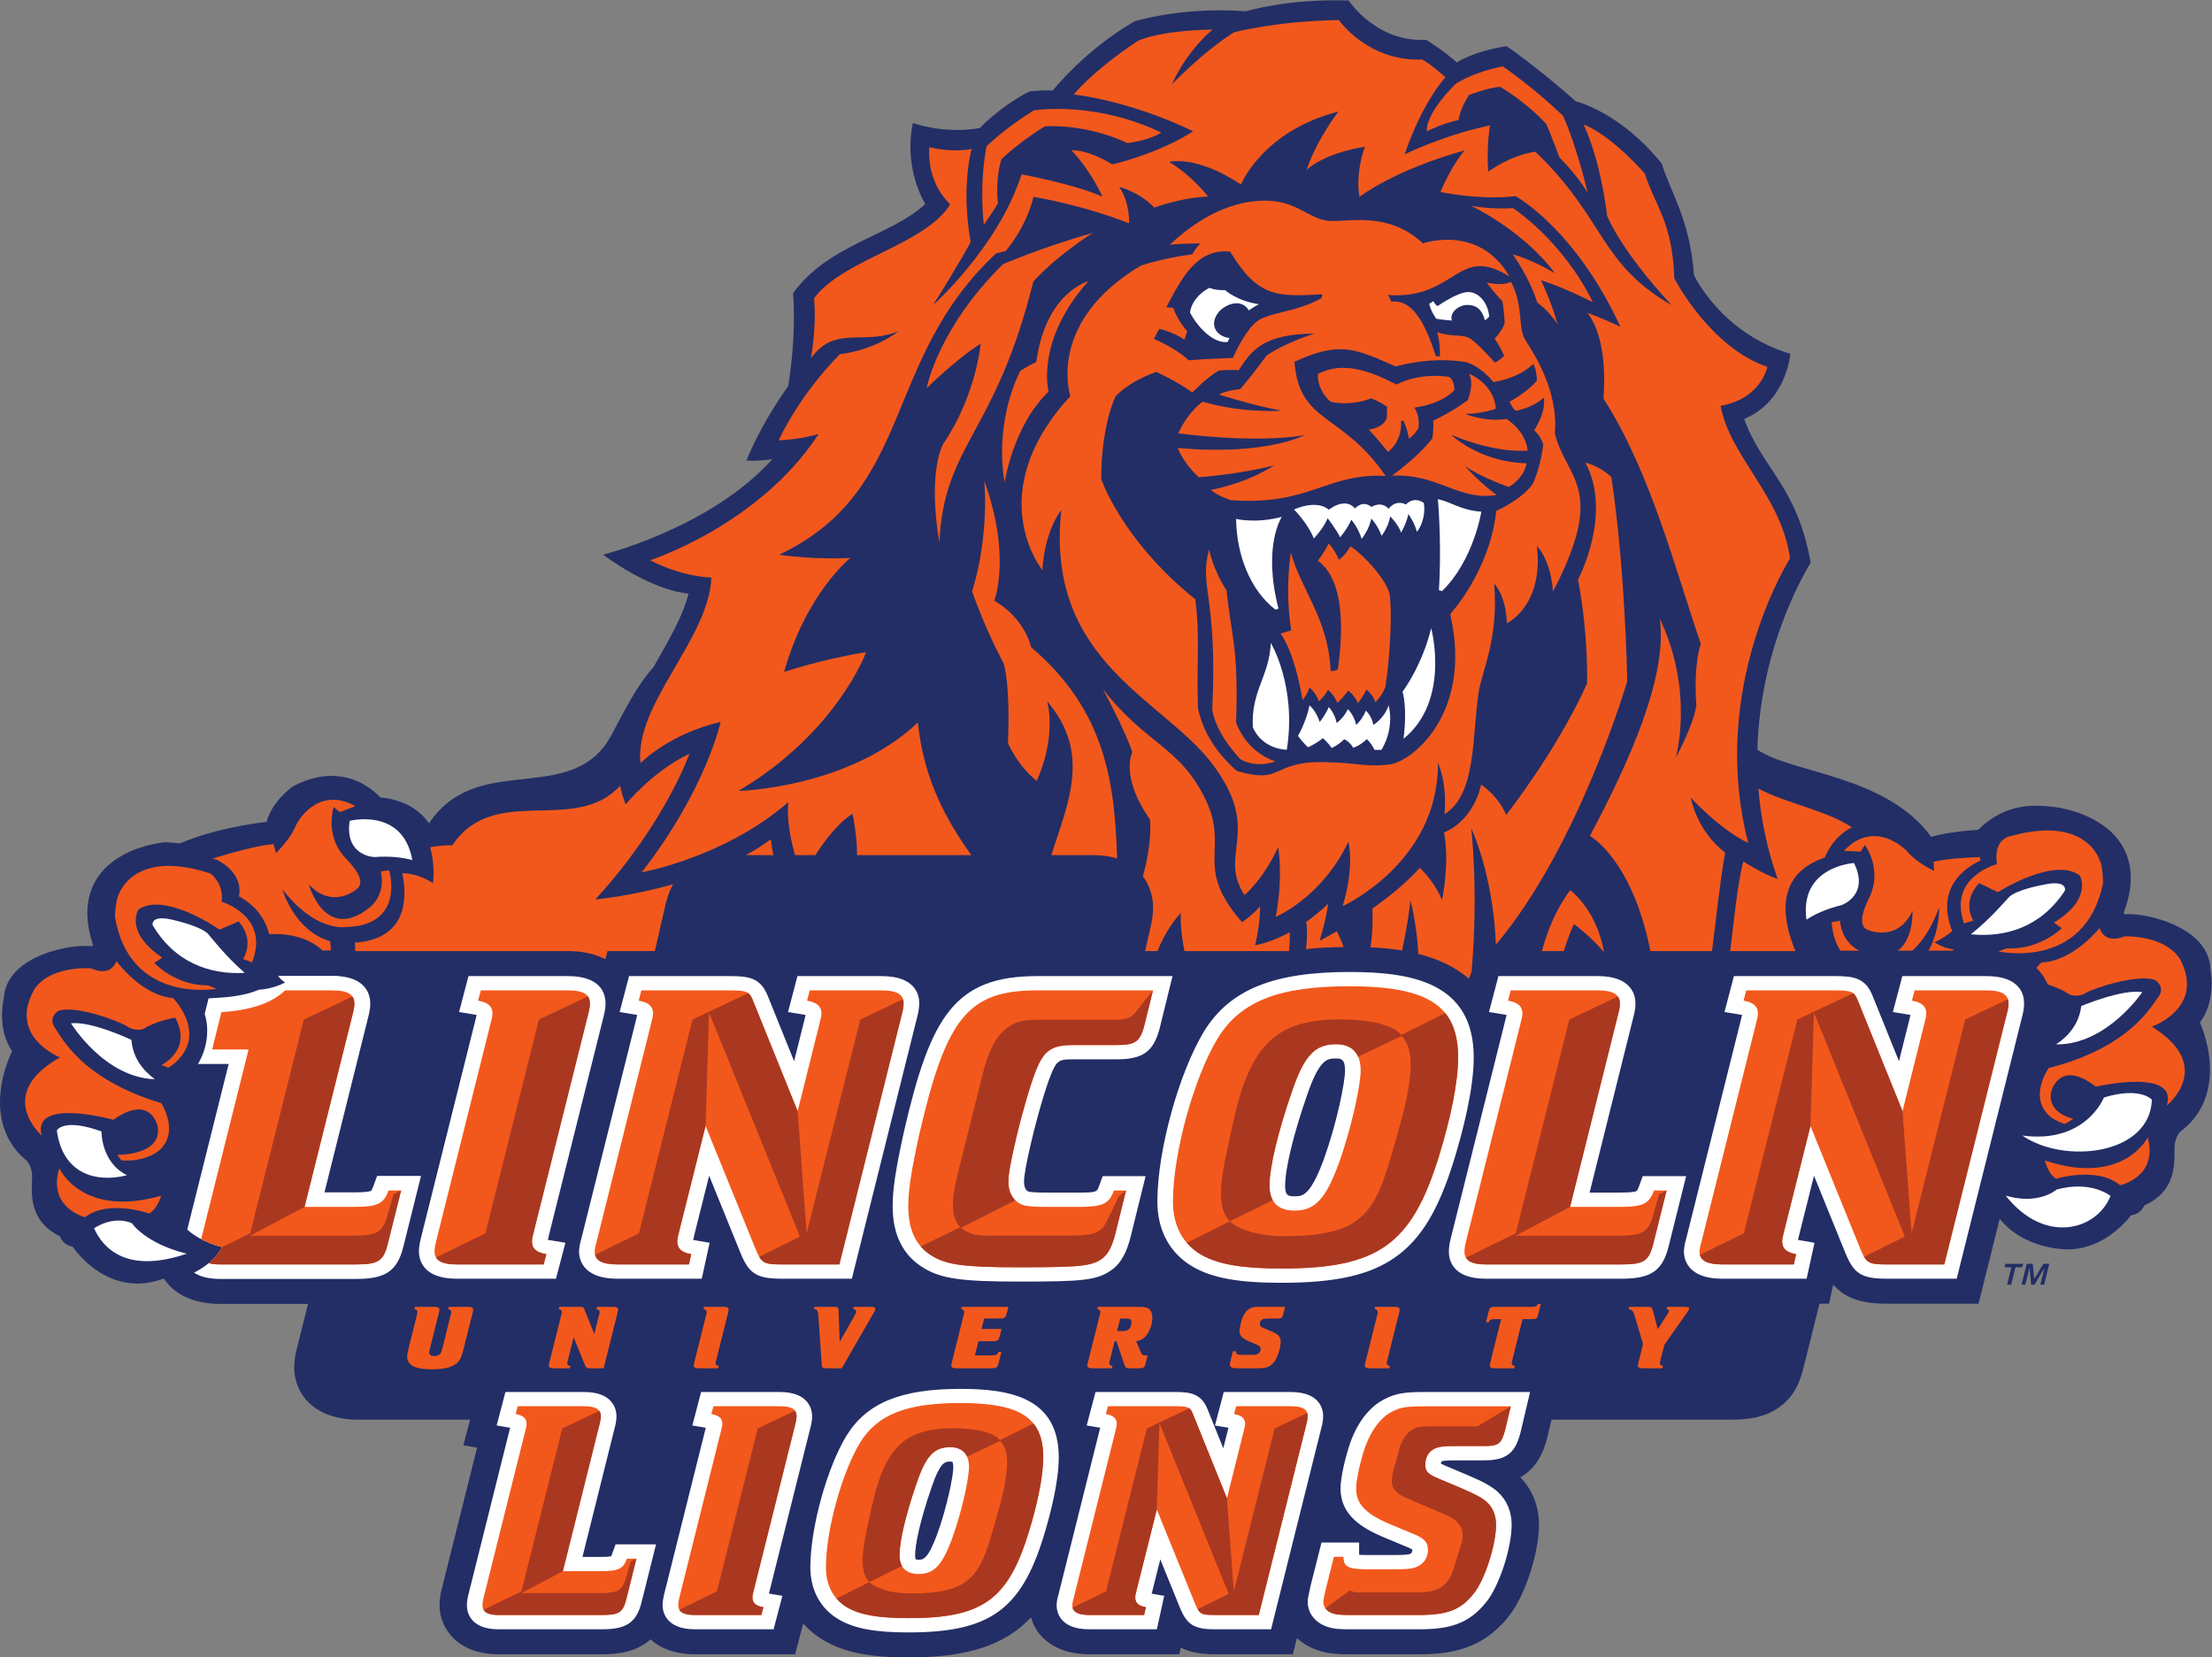 <svg clip-rule="evenodd" fill-rule="evenodd" stroke-linejoin="round" stroke-miterlimit="1.414" viewBox="146.558 99.999 266.884 200.001" xmlns="http://www.w3.org/2000/svg"><rect x="146.558" y="99.999" width="266.884" height="200.001" fill="#808080" stroke="none"/><g fill-rule="nonzero" transform="matrix(1.338 0 0 -1.338 146.525 300.031)"><path d="m199.353 62.031c-.054 3.529-4.884 4.927-7.102 5.022-.155.007-.3.007-.428 0-.131-.006-.242.008-.282.02-.008.048-.003.12.002.156.884 2.359.826 4.39-.172 6.037-1.764 2.91-5.81 3.418-5.981 3.438l-.071.008c-1.611.184-4.348.511-6.907-2.051-2.657-.146-4.242-.635-4.242-.635-4.072 5.595-12.587 5.723-15.675 7.864.265 9.85 4.808 16.851 4.808 16.851-1.224 6.937-4.366 8.447-5.997 12.976 3.834 1.591 4.161 5.875 4.161 5.875-6.284 1.877-8.691 7.1-8.691 7.1-.367 5.059-2.121 7.467-2.897 10.037-3.753 4.692-7.752 5.63-7.752 5.63-3.55 3.143-6.243 4.979-6.243 4.979-3.1-.49-4.488-1.469-4.488-1.469-1.347 1.182-2.774 2.04-2.774 2.04-4.529-.245-6.977 3.55-6.977 3.55-5.672.163-9.262-.98-9.262-.98-5.712.449-10.038-.897-10.038-.897-4.488-2.571-7.385-6.243-7.385-6.243-1.061.041-2.122-.082-2.122-.082-2.897-1.55-4.447-3.305-4.447-3.305-3.264-.571-6.039.449-6.039.449s-.979-3.55 1.102-7.303c-3.101-2.897-8.691-3.591-11.915-8.038 0 0 .35-3.577-.443-8.389-2.659-3.732-3.759-6.707-3.759-6.707.979-.081 2.326.123 2.326.123-5.549-6.202-15.26-8.609-15.26-8.609s4.162-3.184 7.711-3.511c-.52-2.099-1.847-4.307-3.151-6.62-2.17-2.406-3.45-5.91-4.501-7.224-3.918-4.897-11.609-.668-15.746-6.873-.089.125-.183.247-.284.366-.979 1.145-2.363 1.806-4.119 1.967-.583.627-2.081 1.943-4.393 1.943-1.109 0-2.259-.308-3.418-.914l-.102-.063c-.086-.061-1.868-1.359-2.335-3.173-1.426-.164-4.824-.666-7.816-1.942l-1.23.112-.071-.005c-.172-.012-4.236-.347-6.123-3.179-1.068-1.603-1.212-3.629-.43-6.024.004-.036.006-.109-.004-.156-.041-.01-.151-.02-.283-.008-.127.012-.272.018-.427.018-2.22 0-7.105-1.19-7.31-4.714-.116-.513-.548-2.874.747-4.787-1.184-2.443-2.168-7.03 1.331-9.887.07-.077.387-.457.466-1.171.018-.156.007-.411-.005-.681-.058-1.287-.164-3.632 2.507-4.946.185-.463.576-.852 1.15-.937.714-.987 2.736-3.328 5.851-3.328.786 0 1.581.155 2.379.456.859-1.316 2.512-2.29 5.078-2.29h7.926l-1.02-4.081c-.144-.542-.226-1.148-.226-1.671 0-2.335 1.786-4.692 5.776-4.692h10.081l-.606-2.314 1.241-.207-3.188-12.751c-.127-.48-.196-.999-.196-1.466 0-2.129 1.665-4.419 5.322-4.419h9.344c1.37 0 3.076.186 4.361 1.348.884-.804 2.204-1.348 4-1.348h9.036l.728 2.774c.546-.619 1.209-1.154 1.981-1.592 1.806-1.027 4.05-1.465 7.503-1.465 5.193 0 8.631 1.029 11.054 3.606.49-1.75 2.18-3.323 5.264-3.323h8.11l.131.597c.82-.411 1.826-.597 3.076-.597h7.036l.364 1.456c.532-.48 1.186-.862 1.94-1.109.979-.322 1.86-.347 2.908-.347h6.106c2.828 0 5.769.413 8.126 3.403 1.621 2.016 2.748 5.966 2.748 8.267 0 1.673-.581 3.148-1.686 4.292 1.506.849 2.091 2.29 2.407 3.474l.408 1.721h16.081c1.456 0 2.991.128 4.356 1.057 1.484 1.01 1.994 2.427 2.295 3.662l1.433 5.742h.861l.376 1.719c1.074-1.225 2.561-1.719 4.831-1.719h8.272l1.91 7.652c1.723-2.143 4.452-2.684 5.871-2.744 3.112-.134 5.232 2.119 5.987 3.075.578.06.986.432 1.189.887 2.725 1.199 2.72 3.545 2.717 4.834 0 .27 0 .526.024.68.11.711.442 1.076.516 1.15 3.617 2.706 2.831 7.33 1.752 9.821 1.376 1.857 1.045 4.233.952 4.752" fill="#232e66"/><path d="m182.464 35.523h-1.603l-.077-.315h.615l-.392-1.565h.374l.39 1.565h.615z" fill="#232e66"/><path d="m183.465 34.177-.144 1.346h-.538l-.468-1.88h.344l.378 1.516.147-1.516h.301l.899 1.516-.378-1.516h.345l.468 1.88h-.534z" fill="#232e66"/><g fill="#f2581c"><path d="m140.48 120.251c-.597 2.157-1.5 3.978-1.5 3.978 2.295-.735 4.682-1.989 4.682-1.989-2.77 5.63-7.207 8.491-7.207 8.491-2.004-.137-3.795.215-3.795.215s4.683-2.173 7.59-6.105c0 0-1.852 1.163-3.826 1.729 0 0 1.5-2.035 2.234-4.376 0 0 .995-.658 1.822-1.943"/><path d="m139.188 109.433s-.162-1.754-.897-3.468c0 0-.591-1.224-3.345-2.551-.587-5.457-4.152-9.297-4.152-9.297 2.071-8.961-3.458-13.348-5.518-13.572-2.187-.238-2.734.163-5.774.224-4.916.099-3.693-2.06-7.956-.795-2.04 1.816-3.04 3.652-3.489 5.61-.163 3.754.204 6.488-.251 9.867-6.678 5.384-8.483 10.86-8.483 10.86.03 5.024 1.294 7.424 1.294 7.424s.95 1.229 3.662 2.226c0 0 1.785-.788 3.268-1.855 0 0 1.183 1.252 2.365 1.97 0 0 .834.093 1.808.046 1.112 1.646 2.063 3.269 6.837 3.292 0 0-2.48-.741-4.311-1.97 0 0-1.367-1.877-2.387-3.036 0 0-1.159-.093-1.924-.487 0 0 3.268-1.043 5.679-1.461 0 0-3.523-.255-7.139.811 0 0-1.275-.834-2.203-2.85 0 0 6.861-.951 11.381-.163 0 0-3.407-1.877-11.426-1.158 0 0 .463-1.322 1.9-2.643 0 0 3.732.278 6.768 1.066 0 0-2.179-1.529-5.679-2.202 0 0 .534-.51 1.785-.927 7.139-.533 8.669 2.48 13.977 2.179-3.986 5.795-7.788 4.659-8.229 10.315l.08.012c3.999 1.856 5.468 1.142 9.038-.449 2.163.571 4.264.714 6.264.408 0 0 1.182-.184 2.57-1.816 0 0 2.183.286 3.59 1.632 0 0 .307-.53.327-1.489 0 0-.653-.898-2.469-1.918 0 0 .204-.509.551-.815 0 0 1.428.203 2.53 1.182 0 0 .306-1.081-.857-2.937 0 0 .53-.449.815-1.265zm-34.625 10.41s1.187-.265 2.276-.964l.238.754s-.755.768-1.271 2.11l-.615.041c1.411 2.669 2.738 5.31 5.756 5.03 2.515-4.163 4.275-4.079 8.313-3.856l-.056-.335c-2.082-1.188-4.206-1.229-5.533-1.914-1.271-.657-2.472-3.493-2.472-3.493s-2.697-.084-3.982-.21c0 0-.964.992-3.144 1.928zm35.666-9.39c.347 3.958-2.04 7.365-2.693 8.446-.652 1.081-.122 3.081-1.264 5.182-.776-.408-2.183-.061-2.183-.061.632-.878 1.407-1.694 1.407-1.694.204-1.122.204-1.999.204-1.999-.285-.775-.898-1.367-.898-1.367.551-.816.857-1.55.857-1.55-.326-.367-.836-.612-.836-.612s-1.673 1.917-2.366 2.244c-.694.326-1.653.061-2.836.51.306-1.082.245-2.203.245-2.203l-.368.04c-.999 3.101-2.162 5.141-3.998 4.897l-.306.611c6.12-.448 6.263 4.652 10.955 1.653-2.754 4.795-7.813 2.999-7.813 2.999-3.265 3.081-7.14 1.795-8.712 2.06-1.71.289-2.774 1.796-5.528 1.796s-5.692-1.265-8.589-3.978c1.632.163 2.795.102 2.795.102-.429-.286-.755-.959-.755-.959-2.514-.319-4.634-1.015-4.634-1.015-8.593-5.111-6.37-11.778-6.37-11.778-8.112-8.814-2.519-15.704-2.519-15.704s.074 3.223 1.703 5.445c-1.481-13.815 9.334-17.074 13.74-23.074 4.408-6 .334-7.889 2.778-11.666 0 0 1.704 1.407 3.037 4.333 0 0 .482-2.704-.222-6.297 0 0 4.148 1.705 6.556 6.778 0 0 .593-2.111-.518-5.814 0 0 8.666 3.925 8.592 12.926 0 0 .852-1.741.593-4.63 2.888 1.778 2.468 6.953 3.074 10.963.296 1.963 1.814 4.815 1.407 9.815 0 0 1.037-.926 1.148-3.556 0 0 3.333 1.556 2.704 6.963 0 0 1.259-1.222 1.444-4.111 4.964 9.481 1.111 10.185.169 14.305z"/><path d="m90.617 105.963s.703 5.074 3.963 8.222c0 0-1.223 4.593 3.592 9.963 0 0-3.852-1-4.704-7.297 0 0-.815-.37-1.444-.814 0 0-2.37-4.296-1.407-10.074"/><path d="m103.726 75.593s.235-2.036-.646-5.118c.623-.824.921-1.826.921-2.826 0-.527-.074-1.137-.208-1.684l-.508-2.24h1.115c.447 1.135 1.113 2.337 2.104 3.46 0 0-.102-1.33.327-3.46h9.432c.055.533.08 1.102.064 1.705-1.854-1.015-3.119-1.171-3.119-1.171.482 2.074.444 3.519.444 3.519-.704-.852-1.629-1.445-1.629-1.445-4.408 5.037-1.126 6.53-3.26 11-2.333 4.889-5.407 5.001-9.296 10.037 0 0 2-3.703 2.667-5.703 0 0-1.148-2.185 1.592-6.074"/><path d="m123.616 64.063c.851-.037 1.824-.116 2.839-.285.591 2.701.753 4.555.753 4.555.412-1.672.625-3.317.712-4.86 1.616-.411 3.237-1.095 4.554-2.231.108.248.177.429.215.536l.041.157c.623 7.347-.04 12.879-.04 12.879 2.147-4.925 2.222-10.518 2.222-10.518 7.481 8.853 11.851 23.778 11.851 23.778-.296 11.629-1.443 18.407-1.443 18.407-1.112 1.037-2.334 1.297-2.334 1.297 2.481-4.667-.667-10.556-.667-10.556.963-5.037.815-9.37.815-9.37-2.778-6.148-7.296-11.852-7.296-11.852-.567 1.402-1.679 2.33-2.244 2.733-.755-3.094-2.797-4.092-3.354-4.311.532-2.801-.18-6.088-.18-6.088-.54 1.323-1.45 2.352-2.005 2.899-1.242-1.376-2.8-2.633-4.275-3.671.055-1.272-.02-2.45-.164-3.499"/><path d="m90.484 89.766s.654-1.345.436-7.305c0 0 .902-2.083 2.592-3.376 0 0 1.78 3.648.941 7.166 3.905-4.586 1.998-8.898.367-13.873h3.855c.788 0 1.482-.109 2.088-.304-.23 6.695-.957 13.281-7.762 19.059 0 0-.482 2.522-3.317 4.194 0 0 1.563 3.998-.909 10.832 0 0 .509-4.798-1.09-9.996 0 0 1.127-3.307 2.799-6.397"/><path d="m117.795 63.909c1.154.124 2.297.172 3.395.183-.221.59-.442 1.072-.618 1.424-.937-.541-1.55-.849-1.55-.849.593 1.926.778 3.333.778 3.333-.685-.65-1.35-1.187-1.979-1.633.061-.51.107-1.355-.026-2.458"/><path d="m84.731 100.577c.41 8.923 5.035 9.66 8.473 23.537 2.252 2.455 5.363 4.379 5.363 4.379-4.422-1.228-8.105-2.824-8.105-2.824-5.895-5.812-6.877-11.175-6.877-11.175s2.702 2.661 4.871 4.012c0 0-.409-4.667-3.357-9.006 0 0-1.473-2.333-.368-8.923"/><path d="m141.043 63.725c.264.864.562 1.681.904 2.437 1.433-1.063 2.363-2.123 2.638-2.452.021-.001.044-.001.067-.002-.692 3.817-3.039 5.512-3.039 5.512-1.25-1.691-2.027-3.562-2.548-5.495z"/><path d="m57.777 80.671s2.502 2.614 7.227 3.726c0 0-1.279-6.06-7.116-13.566 0 0 7.505 1.335 13.231 6.338 0 0-.306-1.601.601-4.791h1.83c.813 1.281 1.996 2.851 3.351 3.735.286-1.412.409-2.639.413-3.735h10.299c-2.189 3.062-4.29 6.748-4.819 11.963-6.282-5.949-16.178-6.171-16.178-6.171 8.895 5.281 11.508 12.509 11.508 12.509-3.946-.612-7.394-1.779-7.394-1.779 2.001 7.116 5.978 10.285 5.978 10.285s-2.989-.205-6.426.286c12.32 5.854 9.169 17.479 19.566 27.18l.86.205s1.836 2.083 2.514 4.889c0 0 4.265-.672 8.623-2.388 0 0 .069 1.947-.904 3.292 0 0 1.854-.463 3.175-1.878 0 0 2.411.928 4.845.997 0 0-1.345 1.808-3.5 3.129 0 0 2.409.672 6.466-2.04 0 0 1.925 4.822 8.785 6.583 0 0-1.946-2.526-2.873-5.261 0 0 1.483 1.483 5.261 2.086 0 0-.881-2.318-.487-4.52 0 0 3.036 2.387 9.481 4.195 0 0-1.136-1.275-2.18-3.755 0 0 3.57-.765 6.769-.371 0 0 5.354-2.897 9.457-11.775 0 0-1.746.813-3.006 1.257 0 0 1.926-1.852 1.482-7.741 4.296-6.704 6.519-15.592 8.778-22.111 0 0-.667-1.741-.407-5.481 0 0 .036-1.185-1.852-4.815 0 0 1.704 5.999-1.445 12.555.74-5.222-2.778-12.963-6.296-19.592 0 0 3.798-2.063 5.455-10.386h5.555c.396 3.045.694 6.133 1.182 8.893 0 0-2.333 1.556-3.111 4.953 0 0 2.661-2.906 5.199-4.093-3.643 14.04 3.766 25.666 3.766 25.666-.779 5.648-5.404 9.128-6.263 13.754 3.684.654 4.217 3.52 4.217 3.52-5.2 1.76-8.393 7.982-8.393 7.982-.163 5.076-1.719 6.508-2.661 9.456-3.397 3.766-5.525 4.421-5.525 4.421s1.432-2.702 2.128-8.228c0 0 1.106-2.988 5.813-8.064-6.55 3.766-5.936 7.736-12.28 13.835-2.292-.327-4.257-1.801-4.257-1.801-.164 2.334.163 4.175.163 4.175-4.379-.941-7.695-2.619-7.695-2.619 1.637 4.83 3.684 6.959 3.684 6.959-1.228 1.105-2.087 1.596-2.087 1.596-4.913-.205-7.532 3.561-7.532 3.561-5.608-.082-9.456-1.105-9.456-1.105-2.906-1.842-5.608-4.707-5.608-4.707 1.474 3.233 3.684 4.953 3.684 4.953-4.953-.082-6.754-1.024-6.754-1.024-4.175-2.784-5.771-4.83-5.771-4.83s4.912-.491 10.765-3.316c-3.233-2.087-7.286-2.988-7.286-2.988-2.374 1.433-3.684 1.269-3.684 1.269 1.882-2.006 2.784-4.175 2.784-4.175-2.579 1.146-7.287 2.005-7.287 2.005-2.088-6.549-7.982-11.788-7.982-11.788 2.375 3.766 3.398 5.689 3.398 5.689-.901 4.953.082 8.392.082 8.392-1.924-.368-3.807.164-3.807.164-.246-3.357 1.883-5.158 1.883-5.158-2.293-3.684-9.701-4.952-12.28-8.474.245-2.66-.287-5.402-.287-5.402 2.211 3.029 4.749 1.105 7.942 2.455-2.538-1.882-5.322-2.087-5.322-2.087-3.766-3.807-5.526-7.777-5.526-7.777 2.046.082 3.602.573 3.602.573-5.362-8.228-15.186-11.38-15.186-11.38s2.456-1.408 5.514-1.574c-.222-5.56-6.95-11.398-6.393-16.735"/><path d="m88.742 129.23s-.45 3.52.245 7.081c0 0 1.72 1.679 4.258 3.235 0 0 5.444.9 11.502-2.006 0 0-1.023-.696-3.07-.942 0 0-3.234 1.678-7.41 1.515 0 0-1.923-1.106-3.928-2.948 0 0-.574-1.555-.328-4.011 0 0-.492-.819-1.269-1.924"/><path d="m140.973 139.054c1.309-2.947 2.21-6.917 2.21-6.917-1.146 1.841-2.538 3.151-2.538 3.151-.737 2.047-1.187 3.029-1.187 3.029-1.924 2.088-4.175 3.357-4.175 3.357-1.105-.082-2.784-.737-2.784-.737-.86-1.269-.941-2.251-.941-2.251-1.474-.327-2.865-1.023-2.865-1.023s-.299 1.375 2.578 4.257c.082.082 1.597 1.064 4.258 1.596 0 0 2.619-1.76 5.444-4.462"/></g><path d="m109.927 121.365c.502.621 1.991 1.33 2.714.144.425.315.905.555.905.555-1.998.293-3.046 1.271-3.046 1.271-.936-.027-1.425.21-1.425.21-1.02-.545-1.62-1.369-1.746-2.221.701-1.363 2.153-2.847 3.408-2.659.045.122.095.241.15.359-1.009.074-1.969 1.094-.96 2.341" fill="#fff"/><path d="m128.907 122.102s.204.122.367.245c0 0 .163-.327.388-.449 0 0 1.795 1.265 2.754 1.265s1.775-.959 1.897-2.204c0 0-.164-.224-.388-.347-.245.98-.795 1.388-1.57 1.388s-1.653-.673-1.408-1.408c0 0-.938.062-1.408.164 0 0-.49.632-.632 1.346" fill="#fff"/><path d="m118.869 115.778c2.265 1.183 4.693.265 7.1-.959 0 0 1.837 1.102 4.733.693 0 0 .49-.285.469-1.204 0 0-1.04-1.223-3.611-1.57 0 0 .53-.694.367-1.857 0 0-.346-.612-.857-.938 0 0-.162 1.061-.53 1.652l-.183-.081s.225-1.612-1.163-2.775c0 0-.837 1.041-1.735 2.02 0 0 1.204.102 1.592.959 0 0 .082.592.041 1.102 0 0-.653.489-1.449.754 0 0-1.611-.734-3.631-.306 0 0-1.224.979-1.143 2.51" fill="#f2581c"/><path d="m134.986 104.863c-3.406-.592-5.304 1.959-9.445 1.734 2.672 1.958 3.652 3.387 3.652 3.387.142 1.04.061 1.57.061 1.57 1.999.96 3.141 1.878 3.141 1.878.612 1.734.082 2.366.082 2.366s2.285-.877 2.427-3.162c0 0-1.101-.429-2.754-.47 0 0 1.836-.754 3.713-.448 0 0 1.714-1 1.918-2.857-3.223-.224-6.895 1.429-6.895 1.429s2.509-2.469 6.793-2.571c0 0-.122-1.224-1.591-2.142 0 0-2.407.817-3.978 1.898 0 0 1.469-1.632 2.876-2.612" fill="#f2581c"/><path d="m124.061 86.176c-.29.765-.825 1.132-.825 1.132-.337-.719-.75-1.208-.75-1.208-.429.841-.888 1.116-.888 1.116-.443-.596-.964-1.116-.964-1.116-.428.933-.872 1.178-.872 1.178-.26-.551-.811-1.026-.811-1.026-.26.796-.841 1.24-.841 1.24-.199-.612-.628-1.133-.628-1.133-.78 4.591-1.989 5.998-1.989 5.998l.964.291c-.597 3.81-.03 7.023-.03 7.023.887-3.335 3.397-5.967 3.58-10.68 0 0 .428-.061.658.168.214 1.592 1.071 7.697-1.806 9.778 0 0 .551.688.98 1.545 0 0 .535-.535.918-1.469 0 0 .535.322 1.04 1.224 1.301-.857 3.433-3.208 3.565-4.529.168-1.683.046-5.049-.398-8.109 0 0-.183-.658-.903-1.423" fill="#f2581c"/><path d="m111.488 102.702s1.761-.441 4.126.186c0 0-1.762-2.596-.302-8.276l-.278-.093c-2.272 1.762-3.5 4.914-3.546 8.183" fill="#fff"/><path d="m129.684 104.486c1.32-.301 1.993-.974 3.917-1.135 0 0-.696-4.405-3.547-7.163l-.278.093s.278 3.778-.092 8.205" fill="#fff"/><path d="m128.42 104.146c-.953.646-1.616-.141-1.616-.141-.977.48-1.564-.389-1.564-.389-.68.753-1.549.165-1.549.165-.795.671-1.474-.132-1.474-.132-.935 1.068-2.36-.116-2.36-.116-1.175.969-3.145.016-3.145.016s1.25-1.242 1.788-2.616c0 0 .87.911 1.242 1.83 0 0 .787-1.01 1.126-1.722 0 0 .646.745 1.01 1.59 0 0 .613-.688.936-1.731 0 0 .728.936.853 1.83 0 0 .529-.472.943-1.548 0 0 .605.761.779 1.746 0 0 .687-.67.985-1.457 0 0 .489.87.655 1.673 0 0 .538-.762.769-1.615 0 0 .853 1.044.622 2.617" fill="#fff"/><path d="m116.059 81.876c.919 5.723-1.438 9.64-1.438 9.64-.153-3.091-1.79-4.269-1.622-7.605 0 0 .658-1.882 3.06-2.035" fill="#fff"/><path d="m126.586 82.871c4.269 3.458 2.494 9.976 2.494 9.976-.795-3.305-2.54-5.707-2.586-5.723 0 0 .459-1.316.092-4.253" fill="#fff"/><path d="m124.597 81.876c1.239 2.066.643 4.009.643 4.009-.398-1.209-1.378-1.759-1.378-1.759-.137.826-.673 1.285-.673 1.285-.336-.842-.872-1.285-.872-1.285-.184.872-.75 1.423-.75 1.423-.336-.765-1.009-1.255-1.009-1.255-.184.933-.719 1.438-.719 1.438-.245-.642-.811-1.346-.811-1.346-.337 1.04-.918 1.499-.918 1.499-.322-1.545-1.041-2.754-1.041-2.754s.382-.536.903-1.025c0 0 .765.337 1.346.826 0 0 .506-.444.781-.887 0 0 .535.199 1.132.78 0 0 .428-.122.826-.765 0 0 .658.214 1.209.781 0 0 .337-.246.704-.965z" fill="#fff"/><path d="m111.484 84.34c.245 6.753-.428 7.752-.856 11.914-1.245 1.918-1.571 3.693-1.571 3.693-.939-3.346.775-4.244.285-14.383 0 0 .082-1.918 2.531-4.529 0 0 1.203-.857 3.182-.204 0 0-2.489.632-3.571 3.509" fill="#f2581c"/><path d="m55.213 9.337c-.034-.094-.06-.154-.08-.193-.118-.024-.386-.055-.989-.055h-1.595l2.934 11.759c.081.301.131.652.131.92 0 .514-.21 2.192-2.919 2.192h-7.094l-.79-3.019 1.214-.202c-.014-.056-.027-.109-.037-.151l-3.73-14.917c-.082-.305-.131-.657-.131-.946 0-.509.206-2.165 2.858-2.165h9.344c2.21 0 3.11.633 3.562 2.498l1.288 5.16h-3.645z" fill="#fff"/><path d="m69.399 5.932 3.733 14.935c.086.359.125.637.125.901 0 .514-.21 2.192-2.918 2.192h-7.093l-.793-3.019 1.216-.202c-.014-.056-.028-.109-.038-.151l-3.734-14.935c-.047-.194-.126-.569-.126-.901 0-.514.211-2.192 2.919-2.192h7.093l.793 3.019-1.216.203c.014.056.028.109.039.15" fill="#fff"/><path d="m82.863 8.835c-.14 0-.224.017-.26.029-.017.036-.058.145-.058.375 0 .888.388 2.957 1.477 6.108.794 2.339 1.243 2.339 1.678 2.339.108 0 .174-.013.203-.022.022-.038.085-.176.085-.495 0-.798-.575-3.599-1.437-5.994-.863-2.34-1.301-2.34-1.688-2.34zm3.762 15.407c-5.365 0-8.434-1.259-10.266-4.216-1.767-2.901-3.262-8.331-3.262-11.859 0-2.108.938-3.8 2.64-4.763 1.386-.789 3.241-1.126 6.201-1.126 7.287 0 10.133 2.013 12.181 8.616.628 2.046 1.377 4.952 1.377 7.177 0 5.437-4.483 6.171-8.871 6.171z" fill="#fff"/><path d="m119.339 21.796c0 .508-.21 2.164-2.919 2.164h-6.044l-.793-3.019 1.215-.202c-.013-.056-.027-.109-.037-.151l-.426-1.705-1.409 3.491c-.565 1.469-1.616 1.586-2.93 1.586h-7.185l-.793-3.019 1.216-.202c-.013-.056-.027-.109-.038-.151l-3.724-14.897c-.051-.169-.167-.594-.167-.966 0-.509.213-2.165 2.951-2.165h6.089l.659 3.018-1.129.196c.015.059.029.115.041.158l.735 2.938 1.751-4.309c.64-1.589 1.292-2.001 3.171-2.001h5.07l4.565 18.289c.082.305.131.658.131.947" fill="#fff"/><path d="m131.288 17.798h2.622c2.149 0 2.789.872 3.218 2.48l.87 3.682h-9.485c-1.677 0-2.55-.085-3.569-.607-1.342-.643-2.454-2.022-3.139-3.902-.435-1.249-.899-3.147-.899-4.202 0-2.37 1.886-3.515 3.731-4.322l2.06-.858.036-.014c.4-.154.577-.256.649-.305.001-.009.001-.02.001-.031 0-.179-.085-.292-.114-.31-.132-.081-.246-.151-1.563-.151h-2.312c-.384 0-.641.011-.811.026v1.103h-3.393l-.992-3.934-.032-.141c-.173-.783-.22-1.058-.22-1.278 0-1.034.691-1.899 1.791-2.255.561-.187 1.098-.219 2.084-.219h6.106c2.652 0 4.507.406 6.134 2.477 1.15 1.422 2.275 4.854 2.275 6.939 0 1.198-.431 2.226-1.246 2.972-.535.49-1.263.896-2.686 1.499l-2.013.851c-.212.088-.347.152-.433.197.014.131.056.203.079.214.097.044.322.089 1.251.089" fill="#fff"/><g fill="#f2581c"><path d="m41.802 27.752c-.2-.79-.364-1.072-.782-1.33-.454-.283-1.072-.416-2.062-.416-1.508 0-2.217.374-2.217 1.147 0 .15.055.457.118.707l.773 3.084c.026.142.036.183.036.233 0 .142-.091.224-.282.257l.054.208h1.763c.309 0 .445-.082.445-.257 0-.042-.008-.134-.027-.191l-.826-3.301c-.055-.233-.064-.283-.064-.357 0-.225.155-.332.454-.332.417 0 .591.149.709.606l.781 3.134c.036.142.045.183.045.233 0 .142-.1.224-.29.257l.054.208h1.763c.308 0 .445-.082.445-.257 0-.058-.009-.142-.037-.241z"/><path d="m50.645 30.944c.036.142.045.183.045.233 0 .142-.09.224-.29.257l.054.208h1.791c.344 0 .398-.024.471-.216l.9-2.228.436 1.746c.037.142.045.183.045.233 0 .142-.091.224-.291.257l.055.208h1.453c.31 0 .446-.082.446-.257 0-.05-.009-.125-.027-.191l-1.272-5.096h-1.163c-.382 0-.418.024-.545.341l-1 2.46-.526-2.103c-.037-.141-.045-.183-.045-.233 0-.15.09-.224.28-.258l-.045-.207h-1.454c-.308 0-.454.083-.454.257 0 .05.018.133.036.191z"/><path d="m63.71 30.944c.036.142.045.183.045.233 0 .142-.09.224-.29.257l.053.208h1.763c.318 0 .445-.082.445-.266 0-.049-.008-.107-.027-.182l-1.1-4.398c-.036-.141-.045-.183-.045-.233 0-.15.091-.224.291-.258l-.055-.207h-1.762c-.309 0-.445.083-.445.266 0 .041.009.108.027.182z"/><path d="m75.931 26.098h-1.29c-.435 0-.499.041-.517.382l-.309 4.389c-.036.45-.082.524-.381.565l.045.208h1.826c.282-.008.336-.074.345-.448l.091-2.711 1.299 2.278c.146.275.191.375.191.465 0 .126-.091.192-.273.208l.054.208h1.419c.227 0 .29-.008.344-.016.119-.017.182-.083.182-.175 0-.066-.027-.141-.091-.249z"/><path d="m86.932 30.944c.036.142.045.183.045.233 0 .142-.092.224-.291.257l.055.208h4.215l-.154-.615c-.1-.374-.2-.44-.655-.44h-1.381l-.226-.94h1.799l-.173-.673c-.092-.374-.191-.432-.646-.432h-1.262l-.319-1.281h1.4c.517 0 .636.059.735.333h.255l-.263-1.056c-.091-.375-.201-.44-.654-.44h-3.162c-.309 0-.446.083-.446.257 0 .05.01.125.029.191z"/><path d="m101.857 29.664c.128.15.2.366.2.59 0 .258-.118.333-.545.333h-.472l-.282-1.131h.545c.263 0 .427.066.554.208zm-2.653 1.28c.037.142.046.183.046.233 0 .142-.091.224-.29.257l.054.208h3.707c.481 0 .736-.057.917-.191.191-.149.3-.432.3-.757 0-.565-.227-1.229-.546-1.637-.236-.291-.48-.432-.917-.524l.373-.864c.163-.382.191-.408.526-.408h.136l-.19-.74c-.091-.358-.173-.423-.573-.423h-.845c-.344 0-.382.033-.508.398l-.691 2.037h-.172l-.454-1.812c-.018-.066-.028-.117-.028-.158 0-.15.092-.224.291-.258l-.054-.207h-1.763c-.309 0-.454.083-.454.266 0 .041.018.108.036.182z"/><path d="m113.484 27.42c.137.083.219.24.219.406 0 .209-.1.317-.445.45l-.6.249c-.627.275-.863.532-.863.931 0 .233.109.732.246 1.123.163.448.426.789.726.93.209.109.381.133.854.133h2.281l-.146-.615c-.1-.374-.172-.44-.545-.44h-.773c-.327 0-.444-.017-.554-.067-.163-.075-.254-.233-.254-.432 0-.175.073-.249.372-.374l.591-.249c.372-.159.554-.258.672-.367.164-.149.245-.357.245-.606 0-.533-.299-1.463-.59-1.82-.345-.441-.7-.574-1.472-.574h-1.799c-.263 0-.372.008-.471.041-.156.05-.256.158-.256.308 0 .049.047.249.065.332l.217.865h.254c0-.275.137-.333.655-.333h.681c.445 0 .554.026.69.109"/><path d="m124.225 30.944c.036.142.045.183.045.233 0 .142-.09.224-.29.257l.054.208h1.762c.318 0 .445-.082.445-.266 0-.049-.008-.107-.027-.182l-1.099-4.398c-.037-.141-.045-.183-.045-.233 0-.15.091-.224.29-.258l-.054-.207h-1.763c-.308 0-.445.083-.445.266 0 .041.009.108.027.182z"/><path d="m135.392 30.537-.573-.008c-.354.008-.444-.042-.545-.275h-.254l.218.873c.118.474.173.515.636.515h3.298c.318 0 .436.058.527.266h.272l-.226-.881c-.11-.448-.164-.49-.555-.49h-.872l-.936-3.741c-.037-.141-.037-.183-.037-.233 0-.15.092-.224.283-.258l-.055-.207h-1.762c-.309 0-.446.083-.446.266 0 .041.01.108.028.182z"/><path d="m148.186 28.292-.782 2.627c-.109.357-.217.474-.526.515l.054.208h1.735c.282-.008.327-.049.427-.416l.418-1.603.9 1.404c.072.109.108.199.108.259 0 .082-.063.132-.208.148l.054.208h1.607c.274 0 .364-.041.364-.174 0-.059-.036-.125-.1-.217l-2.125-3.025-.373-1.43c-.027-.133-.036-.183-.036-.233 0-.15.091-.224.282-.258l-.054-.207h-1.763c-.31 0-.446.083-.446.257 0 .05.01.125.027.191z"/><path d="m128.051 8.336c.462.282.739.819.739 1.383 0 .705-.339 1.072-1.51 1.524l-2.036.846c-2.128.931-2.93 1.807-2.93 3.16 0 .791.37 2.484.833 3.81.555 1.524 1.45 2.68 2.467 3.161.71.367 1.296.451 2.899.451h7.74l-.493-2.088c-.339-1.27-.586-1.496-1.85-1.496h-2.622c-1.11 0-1.51-.056-1.88-.226-.555-.253-.864-.79-.864-1.467 0-.592.246-.847 1.264-1.27l2.005-.846c1.264-.537 1.88-.875 2.283-1.242.554-.508.832-1.213.832-2.06 0-1.806-1.018-4.966-2.005-6.179-1.172-1.496-2.374-1.948-4.996-1.948h-6.106c-.894 0-1.264.029-1.604.142-.524.169-.863.536-.863 1.043 0 .17.154.847.216 1.129l.74 2.935h.863c0-.931.464-1.128 2.221-1.128h2.312c1.512 0 1.882.084 2.345.366"/><path d="m50.781 7.802h3.363c1.665 0 2.066.197 2.406 1.129h.863l-.894-3.585c-.309-1.27-.648-1.496-2.191-1.496h-9.348c-1.017 0-1.449.282-1.449.875 0 .169.031.424.093.649l3.733 14.932c.123.48.153.622.153.791 0 .48-.308.762-.986.874l.184.707h5.985c1.049 0 1.512-.282 1.512-.904 0-.141-.031-.394-.093-.621z"/><path d="m65.006 20.306c.124.48.155.622.155.791 0 .48-.309.762-.988.874l.186.707h5.984c1.08 0 1.512-.282 1.512-.904 0-.169-.031-.366-.092-.621l-3.733-14.931c-.123-.481-.154-.622-.154-.792 0-.507.308-.762.986-.874l-.184-.706h-5.985c-1.049 0-1.512.282-1.512.903 0 .141.031.367.093.621z"/><path d="m100.575 20.306c.123.48.154.622.154.791 0 .48-.309.762-.987.874l.185.707h6.077c1.172 0 1.357-.085 1.604-.734l3.055-7.565 1.48 5.927c.124.48.155.622.155.791 0 .48-.309.762-.988.874l.185.707h4.936c1.049 0 1.512-.282 1.512-.876 0-.169-.032-.422-.093-.649l-4.318-17.303h-3.949c-1.296 0-1.42.084-1.851 1.157l-3.394 8.356-1.789-7.141c-.124-.481-.154-.622-.154-.792 0-.507.309-.762.956-.874l-.153-.706h-4.937c-1.049 0-1.543.282-1.543.875 0 .169.062.452.124.649z"/><path d="m82.681 15.738c-.988-2.852-1.543-5.224-1.543-6.495 0-1.101.586-1.694 1.727-1.694 1.389 0 2.13.791 3.025 3.219.895 2.485 1.512 5.422 1.512 6.41 0 1.185-.586 1.807-1.698 1.807-1.45 0-2.19-.791-3.023-3.247zm10.09-4.49c-1.882-6.071-4.196-7.681-10.831-7.681-2.654 0-4.321.283-5.462.932-1.296.735-1.975 2.005-1.975 3.672 0 3.331 1.45 8.555 3.086 11.237 1.574 2.542 4.197 3.559 9.042 3.559 5.4 0 7.467-1.328 7.467-4.885 0-1.695-.494-4.123-1.327-6.834z"/></g><path d="m133.251 20.866h-4.294c-.802 0-1.095-.042-1.45-.225-.509-.241-.956-.818-1.234-1.581-.012-.037-.359-1.313-.371-1.351-.213-.643-.378-1.418-.378-1.791 0-.677.4-1.114 1.465-1.58l3.668-1.576c1.006-.45 1.476-1.31 1.185-2.333-.24-.846-.536-1.74-.827-2.64-.376-1.162-1.275-1.903-2.997-1.903h-5.637c-.357 0-.648.183-.648.183l-2.192-1.616c.151-.209.383-.367.676-.462.34-.113.71-.142 1.604-.142h6.106c2.622 0 3.824.452 4.996 1.948.987 1.213 2.005 4.373 2.005 6.179 0 .847-.278 1.552-.832 2.06-.403.367-1.019.705-2.283 1.242l-2.005.846c-1.018.423-1.264.678-1.264 1.27 0 .677.309 1.214.864 1.467.37.17.77.226 1.88.226h2.622c1.264 0 1.511.226 1.85 1.496l.493 2.088z" fill="#aa3820"/><path d="m56.397 6.951c-.339-.931-.74-1.129-2.406-1.129h-6.948l3.738 1.98 3.331 13.351c.062.227.093.48.093.621 0 .194-.045.355-.139.484l-3.339-1.582-3.68-14.692-3.42-1.668c.178-.314.608-.466 1.353-.466h9.348c1.543 0 1.882.226 2.191 1.496l.894 3.585-.516-.259z" fill="#aa3820"/><path d="m68.353 20.676-3.68-14.692-3.391-1.654c.187-.327.64-.48 1.411-.48h5.985l.184.706c-.678.112-.986.367-.986.874 0 .17.031.311.154.792l3.733 14.931c.061.255.092.452.092.621 0 .199-.045.363-.141.495z" fill="#aa3820"/><path d="m117.903 22.069-2.938-1.393-3.681-14.692-.621 8.395-3.055 7.565c-.1.264-.192.434-.343.544l-3.824-1.812-3.68-14.692-3.018-1.471c.111-.448.604-.663 1.518-.663h4.937l.153.706c-.647.112-.956.367-.956.874 0 .17.03.311.154.792l1.789 7.141.237 7.795 6.245-15.397-2.799-1.387c.277-.477.59-.524 1.562-.524h3.949l4.318 17.303c.061.227.093.48.093.649 0 .098-.014.185-.04.267" fill="#aa3820"/><path d="m93.213 21.124-3.022-1.504s-.642 1.07-4.177 1.07c-4.343 0-6.183-1.655-7.359-7.005-.746-3.395-1.355-5.672-.248-6.871l2.956 1.449c-.149.26-.225.587-.225.98 0 1.271.555 3.643 1.543 6.495.833 2.456 1.573 3.247 3.023 3.247.764 0 1.28-.293 1.527-.861l2.98 1.425c.716-.717 1.016-2.193-.187-6.411-1.517-5.318-1.841-7.346-7.841-7.346-2.795 0-3.776 1.022-3.776 1.022l-2.957-1.478c.282-.328.625-.609 1.028-.837 1.141-.649 2.808-.932 5.462-.932 6.635 0 8.949 1.61 10.831 7.681.833 2.711 1.327 5.139 1.327 6.834 0 1.295-.276 2.294-.885 3.042" fill="#aa3820"/><path d="m49.424 37.684c.022.112.066.294.147.609l4.901 19.607c.107.442.156.78.156 1.096 0 .924-.441 2.473-3.393 2.473h-8.965l-.85-3.238 1.465-.244c.046-.008.086-.016.12-.024-.023-.111-.067-.292-.148-.607l-4.901-19.608c-.1-.411-.155-.8-.155-1.095 0-.744.33-2.474 3.392-2.474h8.966l.849 3.239-1.465.244c-.045.008-.085.016-.119.022" fill="#fff"/><path d="m82.916 59.033c0 .732-.331 2.436-3.393 2.436h-7.589l-.85-3.238 1.465-.244c.047-.008.086-.016.12-.024-.022-.111-.067-.292-.148-.607l-.888-3.56-2.365 5.857c-.648 1.69-1.78 1.816-3.431 1.816h-9.088l-.849-3.238 1.465-.244c.047-.008.086-.016.119-.024-.022-.111-.066-.292-.147-.607l-4.892-19.57c-.052-.174-.205-.719-.205-1.17 0-.572.248-2.437 3.433-2.437h7.633l.708 3.238-1.396.244c-.034.006-.065.011-.093.017.022.111.067.293.15.614l1.296 5.173 2.811-6.924c.774-1.921 1.475-2.362 3.752-2.362h6.306l5.916 23.703c.1.371.16.8.16 1.151" fill="#fff"/><path d="m94.752 52.483c.567 1.441.795 1.481 2.076 1.481h3.886c2.426 0 3.38.723 3.926 2.97l1.115 4.535h-12.207c-7.438 0-9.607-3.645-11.989-13.926-.759-3.429-1.041-5.276-1.041-6.814 0-2.603.952-4.487 2.823-5.597 1.583-.952 3.412-1.212 8.506-1.212 5.891 0 7.167.092 8.555 1.151l.046.036c.694.577 1.176 1.47 1.52 2.818l1.36 5.501h-3.871l-.321-.881c-.198-.545-.219-.601-1.863-.601h-2.713c-1.103 0-1.461.034-1.755.081-.382.112-.44.602-.44.89 0 .578.191 1.627.656 3.617.625 2.631 1.342 4.982 1.731 5.951" fill="#fff"/><path d="m117.871 50.684c1.137 3.354 1.859 3.354 2.623 3.354.42 0 .818 0 .818-1.082 0-1.099-.745-4.764-1.909-7.998-1.235-3.347-1.946-3.347-2.634-3.347-.549 0-.86.042-.86.934 0 1.549.733 4.59 1.962 8.139zm15.045 3.457c0 6.784-5.665 7.7-11.208 7.7-6.864 0-10.779-1.592-13.094-5.33-2.291-3.759-4.226-10.799-4.226-15.374 0-2.623 1.157-4.723 3.255-5.911 1.746-.994 4.112-1.417 7.91-1.417 4.922 0 8.005.693 10.306 2.32 2.304 1.628 3.878 4.228 5.263 8.698.819 2.662 1.794 6.44 1.794 9.314z" fill="#fff"/><path d="m148.155 43.426-.321-.881c-.14-.386-.221-.453-.225-.456-.048-.034-.303-.145-1.597-.145h-2.647l3.976 15.938c.098.361.16.796.16 1.114 0 .744-.331 2.473-3.393 2.473h-8.965l-.851-3.238 1.466-.244c.046-.008.087-.016.12-.024-.022-.111-.067-.292-.147-.607l-4.897-19.589c-.1-.371-.16-.801-.16-1.151 0-.732.322-2.437 3.312-2.437h12.269c2.67 0 3.703.723 4.248 2.966l1.567 6.281z" fill="#fff"/><path d="m179.153 61.469h-7.589l-.85-3.238 1.465-.244c.047-.008.087-.016.121-.024-.023-.111-.067-.292-.149-.607l-.889-3.56-2.364 5.857c-.648 1.69-1.78 1.816-3.432 1.816h-9.086l-.851-3.238 1.465-.244c.048-.008.087-.016.12-.024-.022-.111-.066-.292-.147-.607l-4.892-19.57c-.052-.174-.205-.721-.205-1.17 0-.572.248-2.437 3.433-2.437h7.633l.709 3.238-1.396.244c-.035.006-.067.011-.094.017.022.111.067.293.149.614l1.296 5.173 2.813-6.924c.773-1.921 1.474-2.362 3.75-2.362h6.306l5.917 23.703c.1.371.159.8.159 1.151 0 .732-.331 2.436-3.392 2.436" fill="#fff"/><path d="m34.029 43.447-.326-.896c-.136-.37-.216-.443-.217-.445-.051-.033-.318-.141-1.584-.141h-2.619l3.971 15.912c.097.362.16.799.16 1.119 0 .705-.294 2.291-2.893 2.477l.004.019h-5.393l-.022-.021c.189-.237.396-.45.631-.566-.583-.32-1.427-.602-2.365-.662-.903-.386-2.068-.626-3.483-.715l-1.062-.067-.348-1.401c.44-1.393.243-3.097-.606-4.514h2.768l-3.734-14.936c1.325-1.197 3.153-1.578 3.153-1.578-.626-1.143-1.673-1.87-2.542-2.306.498-.333 1.242-.568 2.353-.568h12.27c2.684 0 3.723.726 4.271 2.982l1.573 6.307z" fill="#fff"/><path d="m44.23 57.069c.162.629.203.815.203 1.037 0 .63-.405 1-1.296 1.149l.242.926h7.856c1.418 0 1.984-.371 1.984-1.185 0-.223-.039-.482-.121-.816l-4.9-19.6c-.162-.63-.202-.815-.202-1.037 0-.667.405-1 1.295-1.149l-.242-.926h-7.856c-1.377 0-1.984.371-1.984 1.185 0 .186.04.482.122.815z" fill="#f2581c"/><path d="m58.71 57.069c.163.629.203.815.203 1.037 0 .63-.405 1-1.296 1.149l.243.926h7.977c1.539 0 1.781-.111 2.105-.963l4.009-9.93 1.943 7.781c.162.629.203.815.203 1.037 0 .63-.405 1-1.296 1.149l.243.926h6.479c1.377 0 1.984-.371 1.984-1.148 0-.223-.04-.556-.121-.853l-5.67-22.712h-5.182c-1.701 0-1.863.111-2.43 1.518l-4.454 10.969-2.349-9.375c-.162-.63-.202-.815-.202-1.037 0-.667.405-1 1.255-1.149l-.202-.926h-6.479c-1.377 0-2.024.371-2.024 1.148 0 .223.081.593.162.852z" fill="#f2581c"/><path d="m96.828 55.253c-1.985 0-2.673-.482-3.402-2.334-.445-1.112-1.174-3.557-1.781-6.113-.486-2.075-.689-3.187-.689-3.891 0-1.111.567-1.927 1.54-2.149.445-.074.89-.111 2.064-.111h2.713c2.186 0 2.754.259 3.199 1.482h1.093l-.971-3.927c-.284-1.112-.648-1.779-1.094-2.149-.972-.741-1.862-.853-7.653-.853-4.819 0-6.438.223-7.733 1.001-1.499.889-2.187 2.371-2.187 4.52 0 1.52.324 3.446 1.012 6.558 2.43 10.486 4.414 12.894 10.609 12.894h10.446l-.728-2.964c-.405-1.667-.81-1.964-2.552-1.964z" fill="#f2581c"/><path d="m116.526 51.067c-1.296-3.743-2.025-6.855-2.025-8.522 0-1.446.77-2.224 2.268-2.224 1.822 0 2.793 1.038 3.968 4.224 1.175 3.261 1.984 7.114 1.984 8.411 0 1.556-.769 2.371-2.227 2.371-1.903 0-2.875-1.037-3.968-4.26zm13.24-5.891c-2.47-7.967-5.507-10.078-14.213-10.078-3.482 0-5.668.37-7.166 1.222-1.7.963-2.592 2.631-2.592 4.817 0 4.372 1.903 11.226 4.05 14.746 2.065 3.335 5.507 4.669 11.863 4.669 7.086 0 9.8-1.742 9.8-6.411 0-2.222-.648-5.409-1.742-8.965z" fill="#f2581c"/><path d="m141.598 40.655h4.414c2.186 0 2.712.259 3.158 1.482h1.133l-1.174-4.706c-.405-1.666-.849-1.963-2.874-1.963h-12.269c-1.337 0-1.904.371-1.904 1.148 0 .223.04.556.122.852l4.9 19.601c.161.629.202.815.202 1.037 0 .63-.405 1-1.296 1.149l.243.926h7.855c1.377 0 1.984-.371 1.984-1.185 0-.186-.04-.519-.121-.816z" fill="#f2581c"/><path d="m158.34 57.069c.162.629.203.815.203 1.037 0 .63-.405 1-1.296 1.149l.244.926h7.975c1.539 0 1.782-.111 2.106-.963l4.009-9.93 1.943 7.781c.162.629.203.815.203 1.037 0 .63-.405 1-1.295 1.149l.242.926h6.479c1.376 0 1.984-.371 1.984-1.148 0-.223-.041-.556-.121-.853l-5.67-22.712h-5.183c-1.7 0-1.862.111-2.43 1.518l-4.453 10.969-2.348-9.375c-.162-.63-.203-.815-.203-1.037 0-.667.405-1 1.255-1.149l-.202-.926h-6.479c-1.376 0-2.025.371-2.025 1.148 0 .223.082.593.163.852z" fill="#f2581c"/><path d="m35.06 42.137c-.445-1.223-.972-1.482-3.158-1.482h-4.414l4.374 17.525c.08.297.121.63.121.816 0 .814-.607 1.185-1.984 1.185h-1.257v.001h-3c-1.204-1.147-3.108-1.795-5.751-1.961l-.833-3.365h3.283l-4.277-17.108c.997-.527 1.9-.716 1.9-.716-.323-.59-.759-1.068-1.224-1.454.274-.074.617-.11 1.035-.11h12.27c2.024 0 2.47.297 2.875 1.963l1.174 4.706z" fill="#f2581c"/><path d="m48.623 57.554-4.831-19.285-4.45-2.17c.245-.43.84-.631 1.851-.631h7.856l.242.926c-.89.149-1.295.482-1.295 1.149 0 .222.04.407.202 1.037l4.9 19.6c.082.334.121.593.121.816 0 .26-.058.475-.184.647z" fill="#aa3820"/><path d="m81.455 59.382-3.857-1.828-4.832-19.285-.815 11.019-4.009 9.93c-.132.347-.252.569-.45.713l-5.02-2.377-4.831-19.285-3.96-1.931c.146-.589.792-.87 1.992-.87h6.479l.202.926c-.85.149-1.255.482-1.255 1.149 0 .222.04.407.202 1.037l2.349 9.375.311 10.231 8.198-20.21-3.675-1.82c.364-.625.774-.688 2.05-.688h5.182l5.67 22.712c.081.297.121.63.121.853 0 .127-.018.243-.052.349" fill="#aa3820"/><path d="m148.98 39.539c-.446-1.223-.973-1.482-3.159-1.482h-9.119l4.905 2.598 4.373 17.525c.081.297.121.63.121.816 0 .253-.058.464-.182.634l-4.382-2.076-4.832-19.285-4.487-2.189c.233-.412.797-.612 1.777-.612h12.268c2.025 0 2.47.297 2.876 1.963l1.173 4.706-.675-.34z" fill="#aa3820"/><path d="m181.088 59.382-3.857-1.828-4.831-19.285-.816 11.019-4.009 9.93c-.132.347-.251.569-.45.713l-5.019-2.377-4.832-19.285-3.96-1.931c.146-.589.792-.87 1.992-.87h6.48l.202.926c-.851.149-1.255.482-1.255 1.149 0 .222.04.407.202 1.037l2.348 9.375.311 10.231 8.198-20.21-3.675-1.82c.364-.625.775-.688 2.05-.688h5.183l5.668 22.712c.082.297.122.63.122.853 0 .127-.018.243-.052.349" fill="#aa3820"/><path d="m91.581 41.251c-.403.39-.625.969-.625 1.664 0 .704.203 1.816.689 3.891.607 2.556 1.336 5.001 1.781 6.113.729 1.852 1.417 2.334 3.402 2.334h3.886c1.742 0 2.147.297 2.552 1.964l.728 2.964s-1.338-1.649-1.562-1.953c-.273-.368-.612-.701-1.845-.701h-7.315c-2.259 0-3.676-1.213-4.547-4.565l-2.338-9.32c-.292-1.289-.905-3.711.229-4.82l-3.567-1.732c.294-.341.647-.634 1.065-.881 1.295-.778 2.914-1.001 7.733-1.001 5.791 0 6.681.112 7.653.853.446.37.81 1.037 1.094 2.149l.971 3.927-.653-.528-.988-2.056c-.564-1.223-1.156-1.483-3.342-1.483h-6.479c-1.469 0-2.3-.146-3.43.698z" fill="#aa3820"/><path d="m130.346 58.134-3.965-1.974s-.842 1.405-5.481 1.405c-5.698 0-8.114-2.173-9.657-9.193-.979-4.454-1.777-7.443-.325-9.016l3.878 1.902c-.194.341-.295.77-.295 1.287 0 1.667.729 4.779 2.025 8.522 1.093 3.223 2.065 4.26 3.968 4.26 1.001 0 1.677-.384 2.003-1.129l3.91 1.869c.94-.941 1.332-2.878-.246-8.412-1.99-6.978-2.415-9.639-10.288-9.639-3.668 0-4.955 1.34-4.955 1.34l-3.879-1.939c.369-.43.819-.797 1.348-1.097 1.498-.852 3.684-1.222 7.166-1.222 8.706 0 11.743 2.111 14.213 10.078 1.094 3.556 1.742 6.743 1.742 8.965 0 1.702-.363 3.011-1.162 3.993" fill="#aa3820"/><path d="m35.517 41.797-.656-2.258c-.446-1.223-.972-1.482-3.159-1.482h-9.118l4.904 2.598 4.374 17.525c.08.297.121.63.121.816 0 .253-.059.464-.182.634l-4.383-2.076-4.832-19.285-2.531-1.235c.005-.001.009-.002.009-.002-.323-.589-.757-1.066-1.22-1.45.273-.075.612-.114 1.031-.114h12.27c2.024 0 2.47.297 2.875 1.963l1.174 4.706z" fill="#aa3820"/><path d="m54.614 62.99c-.878.458-1.998.735-3.379.735h-9.755-1.154-8.268c-.002.201-.01.485-.033.766 1.808.095 5.318.944 4.28 6.25 0 0 1.304.083 2.766-.899.055.51.142 1.864-.26 3.24.459.103 1.132.2 2.001.184 3.808 5.665 11.01.891 15.138 5.372.106-.557.268-1.119.493-1.685 0 0 2.408 2.979 5.753 4.57 0 0-2.203-6.283-8.487-13.138 0 0 3.146.27 7.014 1.37-.391-.7-.605-1.445-.757-2.133l-.89-3.897h-4.27zm14.927 10.821s.02-.497.221-1.433h-2.481c.783.431 1.542.908 2.26 1.433z" fill="#f2581c"/><path d="m29.868 63.784c-.013.43-.085.836-.085.836-3.257.951-4.303 4.688-4.303 4.688 2.965-3.839 5.61-3.414 5.61-3.414 5.576.067 4.021 5.122 4.021 5.122l-.747-.107c.473-2.18-.978-3.233-.978-3.233-4.067-3.261-5.524 2.073-5.524 2.073 1.907-2.065 3.823-.807 4.184-.543.363.263 1.17.811-.819 2.857-1.989 2.045-1.11 4.657-1.11 4.657l.548-.455 1.411.532c-3.017 1.696-4.968-.765-5.447-1.91-.48-1.145-1.727-2.318-1.727-2.318l-.207.799c-1.339-.085-3.793-.771-5.513-1.297.242-.069.403-.118.403-.118s2.433-1.09 1.982-3.284c2.374-1.263 2.717-3.416 2.717-3.416 2.58.134 4.069-.766 4.829-1.469z" fill="#f2581c"/><path d="m20.009 68.179s4.401-1.301 2.741-5.466l-.82.298s1.158 1.612-.382 3.39l-1.729-.741s-4.876 3.432-7.297 1.833c0 0-1.348-2.024 2.144-4.361l-.734-.473s1.886-2.053 4.876-2.027l.744-.307s-7.876-1.429-9.165 6.538c0 0 .06 1.568.397 2.074 0 0 1.357 4.052 8.232 1.782 0 0 1.221-.891.993-2.54" fill="#f2581c"/><path d="m10.526 62.821s2.238-3.103 5.101-3.328c0 0 3.553-3.579-.397-6.285l-.657.237s2.844 1.335 1.253 4.277c0 0-1.704-.269-2.879-1.025 0 0-.761-.241-1.444.228s-4.713 1.967-6.225 1.406c0 0-.959-.576-.302-1.516s2.413-4.643 9.588-6.801c0 0 1.809-2.762-.37-4.411 0 0-1.237-.919-3.225-.752l-.372.504s4.029-.094 3.657 2.517c0 0-.58 3.055-4.01.641 0 0-7.403 2.054-6.459-1.428 0 0-4.282 3.732 1.65 7.052 0 0-4.617 1.821-2.406 5.97 0 0 .934 2.212 5.206 2.068 0 0 1.677-.904 2.291.646" fill="#f2581c"/><path d="m5.375 44.144s2.006-4.534 9.183-2.478c0 0-.339-1.209-1.081-1.605 0 0-3.692 1.301-5.793-.338 0 0-3.406.865-2.309 4.421" fill="#f2581c"/><path d="m167.688 63.765c-.444.213-1.569.923-1.746 2.698l-.743-.129s.023-1.429.792-2.569z" fill="#f2581c"/><path d="m174.456 64.516c.721.318 1.265.721 1.605 1.016-1.52 3.91 1.138 5.708 2.553 6.359-.026.109-.043.213-.057.316-1.532-.057-3.202-.178-4.175-.425l.05-.825s-1.548.731-2.357 1.674c-.809.941-3.423 2.681-5.771.138l1.508-.071.38.601s1.642-2.213.379-4.772c-1.262-2.559-.326-2.831.1-2.971.425-.139 2.636-.746 3.813 1.807 0 0 .117-2.54-1.328-3.598h1.317c.794.721 1.7 1.922 2.413 3.912 0 0 .082-2.057-.957-3.912h2.115c.072.031.147.06.222.09-.737.107-1.28.339-1.81.661" fill="#f2581c"/><path d="m181.206 74.059c6.958 1.998 8.147-2.134 8.147-2.134.315-.519.308-2.088.308-2.088-1.628-7.906-9.435-6.14-9.435-6.14l.756.275c2.986-.154 4.958 1.816 4.958 1.816l-.713.504c3.589 2.186 2.328 4.266 2.328 4.266-2.35 1.7-7.369-1.52-7.369-1.52l-1.695.815c-1.615-1.71-.526-3.371-.526-3.371l-.833-.263c-1.481 4.232 2.972 5.344 2.972 5.344s-.431 2.055 1.102 2.496" fill="#f2581c"/><path d="m194.065 56.911s4.69 1.622 2.658 5.862c0 0-.837 2.249-5.113 2.288 0 0-1.714-.832-2.26.744 0 0-2.37-3.005-5.238-3.107 0 0-.2-.185-.456-.502.459-.438.798-.943 1.022-1.484.585-.183 1.369-.483 1.991-.922 0 0 .749-.274 1.453.166.703.438 4.791 1.762 6.278 1.138 0 0 .935-.616.238-1.527s-2.609-4.536-9.871-6.386c0 0-1.925-2.681.182-4.422 0 0 .451-.364 1.257-.628.283.143.539.3.77.464-1.074.295-2.266.955-1.99 2.434 0 0 .71 3.028 4.034.469 0 0 7.484 1.736 6.391-1.704 0 0 4.438 3.546-1.346 7.117" fill="#f2581c"/><path d="m193.697 46.924s-2.198-4.444-9.281-2.083c0 0 .287-1.222 1.013-1.649 0 0 3.743 1.142 5.772-.586 0 0 3.441.719 2.496 4.318" fill="#f2581c"/><path d="m167.207 71.667c1.431-2.888-1.102-3.787-1.102-3.787-1.435-.355-2.459-.84-3.183-1.319-.66 4.815 4.285 5.106 4.285 5.106" fill="#fff"/><path d="m189.745 50.522c3.313 1.009 4.323-.204 4.323-.204-.172-4.975-7.884-5.851-11.693-3.224 5.732-.78 7.37 3.428 7.37 3.428" fill="#fff"/><path d="m185.48 42.22c3.141.857 4.859-.579 4.859-.579-1.241-3.115-5.964-4.411-9.449.027 3.009-.876 4.59.552 4.59.552" fill="#fff"/><path d="m181.233 68.641c.37.333 1.47.789 3.346 1.125 1.875.336 1.654-.572 1.654-.572-2.104-3.25-5.292-4.273-8.484-3.953 1.871 1.488 3.277 3.211 3.484 3.4" fill="#fff"/><path d="m187.698 58.766s3.649 1.55 5.505 1.26c0 0-3.2-4.774-7.768-4.715 1.122.755 2.072 1.857 2.263 3.455" fill="#fff"/><path d="m156.044 63.725c.378 3.108.648 5.987 1.179 8.087 0 0 1.592-1.06 3.101-1.591-.995 2.824-1.528 5.563-1.736 8.158 2.51-1.338 6.207-1.993 8.421-3.487-1.836-.954-2.422-2.725-2.422-2.725-4.83-1.635-3.663-6.031-2.661-8.442z" fill="#f2581c"/><path d="m31.557 75.47c-.472-3.188 2.215-3.264 2.215-3.264 1.475.105 2.598-.041 3.434-.273-.856 4.783-5.649 3.537-5.649 3.537" fill="#fff"/><path d="m9.179 47.458c-3.45 1.251-4.029.093-4.029.093.529-3.994 3.625-4.736 6.33-4.037-2.358 1.149-2.301 3.944-2.301 3.944" fill="#fff"/><path d="m18.757 65.308c-.355.349-1.436.851-3.295 1.267s-1.677-.5-1.677-.5c1.963-3.338 5.104-4.496 8.307-4.314-1.806 1.567-3.136 3.349-3.335 3.547" fill="#fff"/><path d="m11.875 55.718s-3.579 1.705-5.447 1.494c0 0 2.994-4.906 7.56-5.042-1.088.802-1.99 1.943-2.113 3.548" fill="#fff"/><path d="m11.921 39.184c-1.738.742-3.416-.462-3.416-.462 1.407-3.041 4.503-3.623 8.358-2.285-3.76.924-4.942 2.747-4.942 2.747" fill="#fff"/></g></svg>